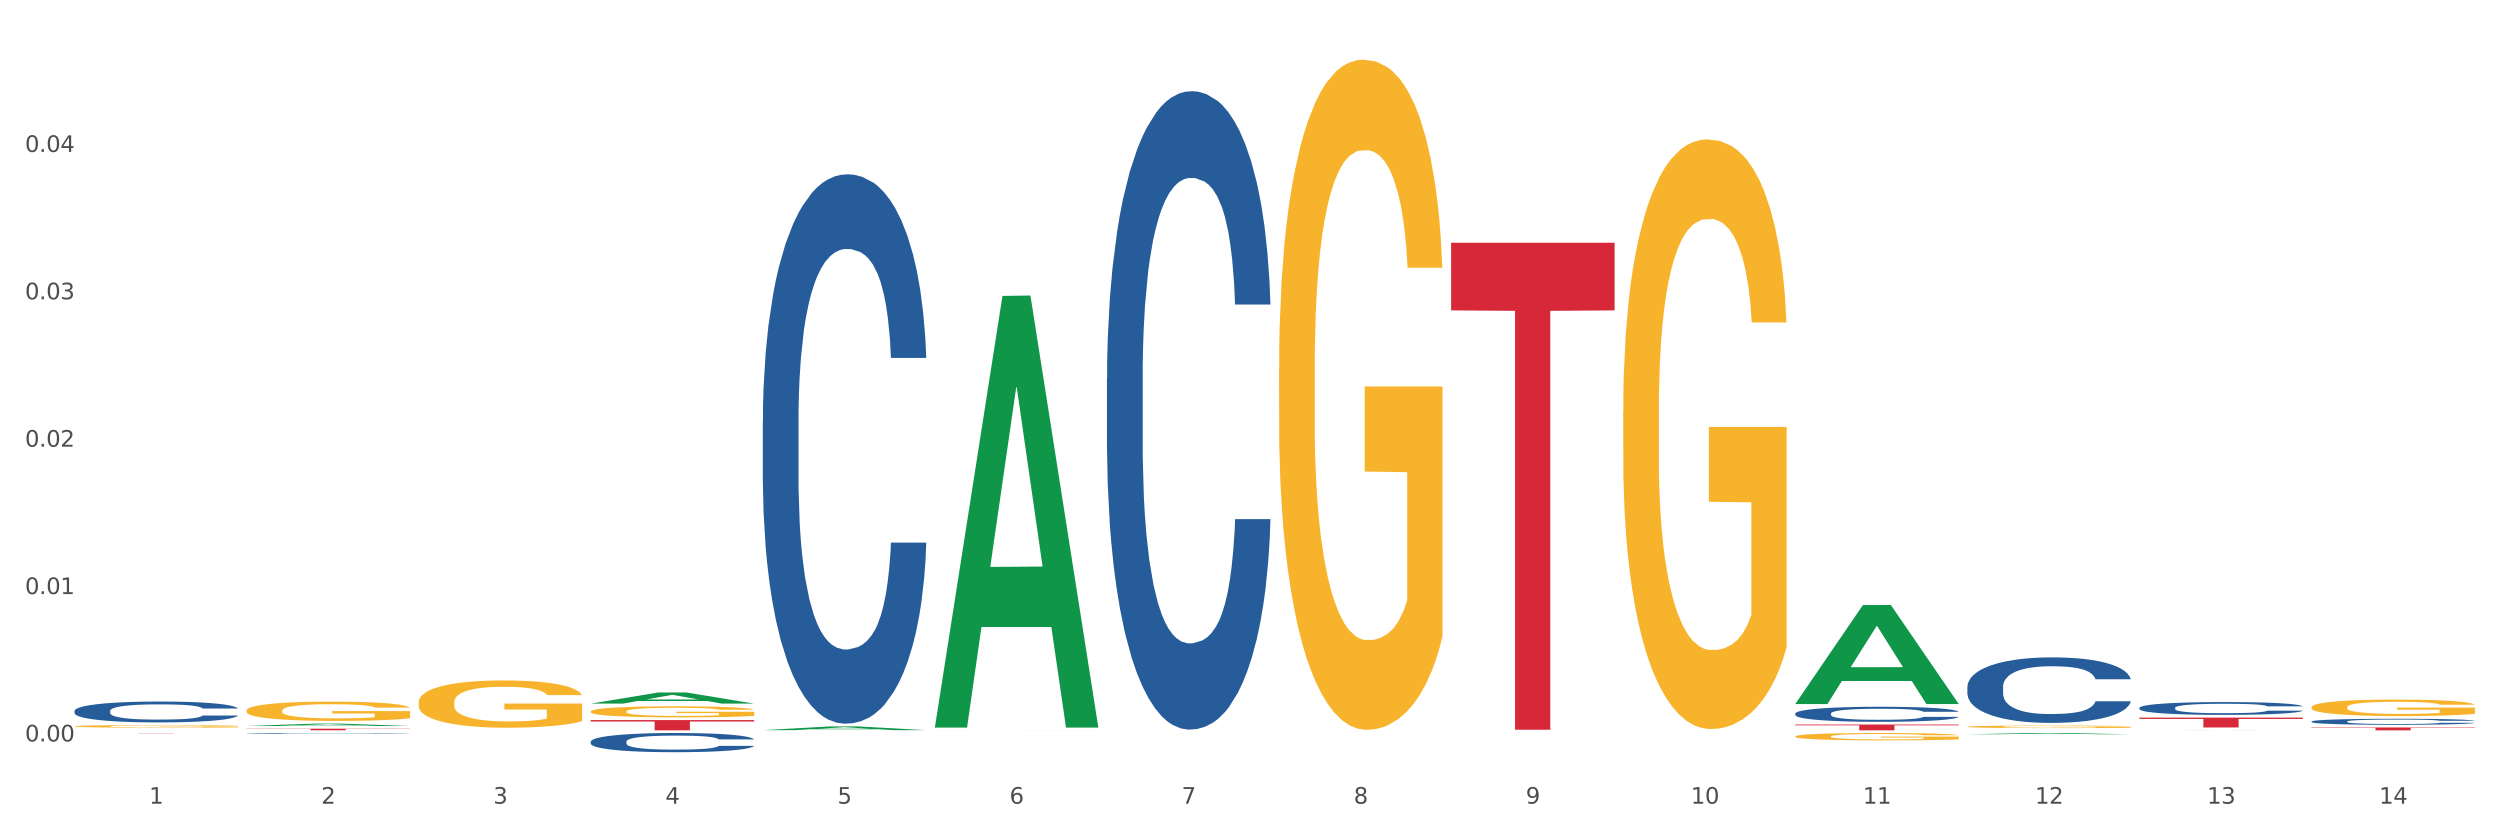 <?xml version="1.0" encoding="utf-8" standalone="no"?>
<!DOCTYPE svg PUBLIC "-//W3C//DTD SVG 1.1//EN"
  "http://www.w3.org/Graphics/SVG/1.1/DTD/svg11.dtd">
<svg xmlns:xlink="http://www.w3.org/1999/xlink" width="1080pt" height="360pt" viewBox="0 0 1080 360" xmlns="http://www.w3.org/2000/svg" version="1.1">
 <rect x="0" y="0" width="1080" height="360" fill="#333333" stroke="none"/>
 <defs>
  <style type="text/css">*{stroke-linejoin: round; stroke-linecap: butt}</style>
 </defs>
 <g id="figure_1">
  <g id="patch_1">
   <path d="M 0 360 
L 1080 360 
L 1080 0 
L 0 0 
z
" style="fill: #ffffff; stroke: #ffffff; stroke-linejoin: miter"/>
  </g>
  <g id="axes_1">
   <g id="matplotlib.axis_1">
    <g id="xtick_1">
     <g id="text_1">
      <!-- 1 -->
      <g style="fill: #4d4d4d" transform="translate(64.432 347.204) scale(0.096 -0.096)">
       <defs>
        <path id="DejaVuSans-31" d="M 794 531 
L 1825 531 
L 1825 4091 
L 703 3866 
L 703 4441 
L 1819 4666 
L 2450 4666 
L 2450 531 
L 3481 531 
L 3481 0 
L 794 0 
L 794 531 
z
" transform="scale(0.016)"/>
       </defs>
       <use xlink:href="#DejaVuSans-31"/>
      </g>
     </g>
    </g>
    <g id="xtick_2">
     <g id="text_2">
      <!-- 2 -->
      <g style="fill: #4d4d4d" transform="translate(138.771 347.204) scale(0.096 -0.096)">
       <defs>
        <path id="DejaVuSans-32" d="M 1228 531 
L 3431 531 
L 3431 0 
L 469 0 
L 469 531 
Q 828 903 1448 1529 
Q 2069 2156 2228 2338 
Q 2531 2678 2651 2914 
Q 2772 3150 2772 3378 
Q 2772 3750 2511 3984 
Q 2250 4219 1831 4219 
Q 1534 4219 1204 4116 
Q 875 4013 500 3803 
L 500 4441 
Q 881 4594 1212 4672 
Q 1544 4750 1819 4750 
Q 2544 4750 2975 4387 
Q 3406 4025 3406 3419 
Q 3406 3131 3298 2873 
Q 3191 2616 2906 2266 
Q 2828 2175 2409 1742 
Q 1991 1309 1228 531 
z
" transform="scale(0.016)"/>
       </defs>
       <use xlink:href="#DejaVuSans-32"/>
      </g>
     </g>
    </g>
    <g id="xtick_3">
     <g id="text_3">
      <!-- 3 -->
      <g style="fill: #4d4d4d" transform="translate(213.109 347.204) scale(0.096 -0.096)">
       <defs>
        <path id="DejaVuSans-33" d="M 2597 2516 
Q 3050 2419 3304 2112 
Q 3559 1806 3559 1356 
Q 3559 666 3084 287 
Q 2609 -91 1734 -91 
Q 1441 -91 1130 -33 
Q 819 25 488 141 
L 488 750 
Q 750 597 1062 519 
Q 1375 441 1716 441 
Q 2309 441 2620 675 
Q 2931 909 2931 1356 
Q 2931 1769 2642 2001 
Q 2353 2234 1838 2234 
L 1294 2234 
L 1294 2753 
L 1863 2753 
Q 2328 2753 2575 2939 
Q 2822 3125 2822 3475 
Q 2822 3834 2567 4026 
Q 2313 4219 1838 4219 
Q 1578 4219 1281 4162 
Q 984 4106 628 3988 
L 628 4550 
Q 988 4650 1302 4700 
Q 1616 4750 1894 4750 
Q 2613 4750 3031 4423 
Q 3450 4097 3450 3541 
Q 3450 3153 3228 2886 
Q 3006 2619 2597 2516 
z
" transform="scale(0.016)"/>
       </defs>
       <use xlink:href="#DejaVuSans-33"/>
      </g>
     </g>
    </g>
    <g id="xtick_4">
     <g id="text_4">
      <!-- 4 -->
      <g style="fill: #4d4d4d" transform="translate(287.448 347.204) scale(0.096 -0.096)">
       <defs>
        <path id="DejaVuSans-34" d="M 2419 4116 
L 825 1625 
L 2419 1625 
L 2419 4116 
z
M 2253 4666 
L 3047 4666 
L 3047 1625 
L 3713 1625 
L 3713 1100 
L 3047 1100 
L 3047 0 
L 2419 0 
L 2419 1100 
L 313 1100 
L 313 1709 
L 2253 4666 
z
" transform="scale(0.016)"/>
       </defs>
       <use xlink:href="#DejaVuSans-34"/>
      </g>
     </g>
    </g>
    <g id="xtick_5">
     <g id="text_5">
      <!-- 5 -->
      <g style="fill: #4d4d4d" transform="translate(361.787 347.204) scale(0.096 -0.096)">
       <defs>
        <path id="DejaVuSans-35" d="M 691 4666 
L 3169 4666 
L 3169 4134 
L 1269 4134 
L 1269 2991 
Q 1406 3038 1543 3061 
Q 1681 3084 1819 3084 
Q 2600 3084 3056 2656 
Q 3513 2228 3513 1497 
Q 3513 744 3044 326 
Q 2575 -91 1722 -91 
Q 1428 -91 1123 -41 
Q 819 9 494 109 
L 494 744 
Q 775 591 1075 516 
Q 1375 441 1709 441 
Q 2250 441 2565 725 
Q 2881 1009 2881 1497 
Q 2881 1984 2565 2268 
Q 2250 2553 1709 2553 
Q 1456 2553 1204 2497 
Q 953 2441 691 2322 
L 691 4666 
z
" transform="scale(0.016)"/>
       </defs>
       <use xlink:href="#DejaVuSans-35"/>
      </g>
     </g>
    </g>
    <g id="xtick_6">
     <g id="text_6">
      <!-- 6 -->
      <g style="fill: #4d4d4d" transform="translate(436.125 347.204) scale(0.096 -0.096)">
       <defs>
        <path id="DejaVuSans-36" d="M 2113 2584 
Q 1688 2584 1439 2293 
Q 1191 2003 1191 1497 
Q 1191 994 1439 701 
Q 1688 409 2113 409 
Q 2538 409 2786 701 
Q 3034 994 3034 1497 
Q 3034 2003 2786 2293 
Q 2538 2584 2113 2584 
z
M 3366 4563 
L 3366 3988 
Q 3128 4100 2886 4159 
Q 2644 4219 2406 4219 
Q 1781 4219 1451 3797 
Q 1122 3375 1075 2522 
Q 1259 2794 1537 2939 
Q 1816 3084 2150 3084 
Q 2853 3084 3261 2657 
Q 3669 2231 3669 1497 
Q 3669 778 3244 343 
Q 2819 -91 2113 -91 
Q 1303 -91 875 529 
Q 447 1150 447 2328 
Q 447 3434 972 4092 
Q 1497 4750 2381 4750 
Q 2619 4750 2861 4703 
Q 3103 4656 3366 4563 
z
" transform="scale(0.016)"/>
       </defs>
       <use xlink:href="#DejaVuSans-36"/>
      </g>
     </g>
    </g>
    <g id="xtick_7">
     <g id="text_7">
      <!-- 7 -->
      <g style="fill: #4d4d4d" transform="translate(510.464 347.204) scale(0.096 -0.096)">
       <defs>
        <path id="DejaVuSans-37" d="M 525 4666 
L 3525 4666 
L 3525 4397 
L 1831 0 
L 1172 0 
L 2766 4134 
L 525 4134 
L 525 4666 
z
" transform="scale(0.016)"/>
       </defs>
       <use xlink:href="#DejaVuSans-37"/>
      </g>
     </g>
    </g>
    <g id="xtick_8">
     <g id="text_8">
      <!-- 8 -->
      <g style="fill: #4d4d4d" transform="translate(584.803 347.204) scale(0.096 -0.096)">
       <defs>
        <path id="DejaVuSans-38" d="M 2034 2216 
Q 1584 2216 1326 1975 
Q 1069 1734 1069 1313 
Q 1069 891 1326 650 
Q 1584 409 2034 409 
Q 2484 409 2743 651 
Q 3003 894 3003 1313 
Q 3003 1734 2745 1975 
Q 2488 2216 2034 2216 
z
M 1403 2484 
Q 997 2584 770 2862 
Q 544 3141 544 3541 
Q 544 4100 942 4425 
Q 1341 4750 2034 4750 
Q 2731 4750 3128 4425 
Q 3525 4100 3525 3541 
Q 3525 3141 3298 2862 
Q 3072 2584 2669 2484 
Q 3125 2378 3379 2068 
Q 3634 1759 3634 1313 
Q 3634 634 3220 271 
Q 2806 -91 2034 -91 
Q 1263 -91 848 271 
Q 434 634 434 1313 
Q 434 1759 690 2068 
Q 947 2378 1403 2484 
z
M 1172 3481 
Q 1172 3119 1398 2916 
Q 1625 2713 2034 2713 
Q 2441 2713 2670 2916 
Q 2900 3119 2900 3481 
Q 2900 3844 2670 4047 
Q 2441 4250 2034 4250 
Q 1625 4250 1398 4047 
Q 1172 3844 1172 3481 
z
" transform="scale(0.016)"/>
       </defs>
       <use xlink:href="#DejaVuSans-38"/>
      </g>
     </g>
    </g>
    <g id="xtick_9">
     <g id="text_9">
      <!-- 9 -->
      <g style="fill: #4d4d4d" transform="translate(659.142 347.204) scale(0.096 -0.096)">
       <defs>
        <path id="DejaVuSans-39" d="M 703 97 
L 703 672 
Q 941 559 1184 500 
Q 1428 441 1663 441 
Q 2288 441 2617 861 
Q 2947 1281 2994 2138 
Q 2813 1869 2534 1725 
Q 2256 1581 1919 1581 
Q 1219 1581 811 2004 
Q 403 2428 403 3163 
Q 403 3881 828 4315 
Q 1253 4750 1959 4750 
Q 2769 4750 3195 4129 
Q 3622 3509 3622 2328 
Q 3622 1225 3098 567 
Q 2575 -91 1691 -91 
Q 1453 -91 1209 -44 
Q 966 3 703 97 
z
M 1959 2075 
Q 2384 2075 2632 2365 
Q 2881 2656 2881 3163 
Q 2881 3666 2632 3958 
Q 2384 4250 1959 4250 
Q 1534 4250 1286 3958 
Q 1038 3666 1038 3163 
Q 1038 2656 1286 2365 
Q 1534 2075 1959 2075 
z
" transform="scale(0.016)"/>
       </defs>
       <use xlink:href="#DejaVuSans-39"/>
      </g>
     </g>
    </g>
    <g id="xtick_10">
     <g id="text_10">
      <!-- 10 -->
      <g style="fill: #4d4d4d" transform="translate(730.426 347.204) scale(0.096 -0.096)">
       <defs>
        <path id="DejaVuSans-30" d="M 2034 4250 
Q 1547 4250 1301 3770 
Q 1056 3291 1056 2328 
Q 1056 1369 1301 889 
Q 1547 409 2034 409 
Q 2525 409 2770 889 
Q 3016 1369 3016 2328 
Q 3016 3291 2770 3770 
Q 2525 4250 2034 4250 
z
M 2034 4750 
Q 2819 4750 3233 4129 
Q 3647 3509 3647 2328 
Q 3647 1150 3233 529 
Q 2819 -91 2034 -91 
Q 1250 -91 836 529 
Q 422 1150 422 2328 
Q 422 3509 836 4129 
Q 1250 4750 2034 4750 
z
" transform="scale(0.016)"/>
       </defs>
       <use xlink:href="#DejaVuSans-31"/>
       <use xlink:href="#DejaVuSans-30" transform="translate(63.623 0)"/>
      </g>
     </g>
    </g>
    <g id="xtick_11">
     <g id="text_11">
      <!-- 11 -->
      <g style="fill: #4d4d4d" transform="translate(804.765 347.204) scale(0.096 -0.096)">
       <use xlink:href="#DejaVuSans-31"/>
       <use xlink:href="#DejaVuSans-31" transform="translate(63.623 0)"/>
      </g>
     </g>
    </g>
    <g id="xtick_12">
     <g id="text_12">
      <!-- 12 -->
      <g style="fill: #4d4d4d" transform="translate(879.104 347.204) scale(0.096 -0.096)">
       <use xlink:href="#DejaVuSans-31"/>
       <use xlink:href="#DejaVuSans-32" transform="translate(63.623 0)"/>
      </g>
     </g>
    </g>
    <g id="xtick_13">
     <g id="text_13">
      <!-- 13 -->
      <g style="fill: #4d4d4d" transform="translate(953.442 347.204) scale(0.096 -0.096)">
       <use xlink:href="#DejaVuSans-31"/>
       <use xlink:href="#DejaVuSans-33" transform="translate(63.623 0)"/>
      </g>
     </g>
    </g>
    <g id="xtick_14">
     <g id="text_14">
      <!-- 14 -->
      <g style="fill: #4d4d4d" transform="translate(1027.781 347.204) scale(0.096 -0.096)">
       <use xlink:href="#DejaVuSans-31"/>
       <use xlink:href="#DejaVuSans-34" transform="translate(63.623 0)"/>
      </g>
     </g>
    </g>
    <g id="xtick_15"/>
    <g id="xtick_16"/>
    <g id="xtick_17"/>
    <g id="xtick_18"/>
    <g id="xtick_19"/>
    <g id="xtick_20"/>
    <g id="xtick_21"/>
    <g id="xtick_22"/>
    <g id="xtick_23"/>
    <g id="xtick_24"/>
    <g id="xtick_25"/>
    <g id="xtick_26"/>
    <g id="xtick_27"/>
   </g>
   <g id="matplotlib.axis_2">
    <g id="ytick_1">
     <g id="text_15">
      <!-- 0.00 -->
      <g style="fill: #4d4d4d" transform="translate(10.8 320.305) scale(0.096 -0.096)">
       <defs>
        <path id="DejaVuSans-2e" d="M 684 794 
L 1344 794 
L 1344 0 
L 684 0 
L 684 794 
z
" transform="scale(0.016)"/>
       </defs>
       <use xlink:href="#DejaVuSans-30"/>
       <use xlink:href="#DejaVuSans-2e" transform="translate(63.623 0)"/>
       <use xlink:href="#DejaVuSans-30" transform="translate(95.41 0)"/>
       <use xlink:href="#DejaVuSans-30" transform="translate(159.033 0)"/>
      </g>
     </g>
    </g>
    <g id="ytick_2">
     <g id="text_16">
      <!-- 0.01 -->
      <g style="fill: #4d4d4d" transform="translate(10.8 256.638) scale(0.096 -0.096)">
       <use xlink:href="#DejaVuSans-30"/>
       <use xlink:href="#DejaVuSans-2e" transform="translate(63.623 0)"/>
       <use xlink:href="#DejaVuSans-30" transform="translate(95.41 0)"/>
       <use xlink:href="#DejaVuSans-31" transform="translate(159.033 0)"/>
      </g>
     </g>
    </g>
    <g id="ytick_3">
     <g id="text_17">
      <!-- 0.02 -->
      <g style="fill: #4d4d4d" transform="translate(10.8 192.97) scale(0.096 -0.096)">
       <use xlink:href="#DejaVuSans-30"/>
       <use xlink:href="#DejaVuSans-2e" transform="translate(63.623 0)"/>
       <use xlink:href="#DejaVuSans-30" transform="translate(95.41 0)"/>
       <use xlink:href="#DejaVuSans-32" transform="translate(159.033 0)"/>
      </g>
     </g>
    </g>
    <g id="ytick_4">
     <g id="text_18">
      <!-- 0.03 -->
      <g style="fill: #4d4d4d" transform="translate(10.8 129.303) scale(0.096 -0.096)">
       <use xlink:href="#DejaVuSans-30"/>
       <use xlink:href="#DejaVuSans-2e" transform="translate(63.623 0)"/>
       <use xlink:href="#DejaVuSans-30" transform="translate(95.41 0)"/>
       <use xlink:href="#DejaVuSans-33" transform="translate(159.033 0)"/>
      </g>
     </g>
    </g>
    <g id="ytick_5">
     <g id="text_19">
      <!-- 0.04 -->
      <g style="fill: #4d4d4d" transform="translate(10.8 65.636) scale(0.096 -0.096)">
       <use xlink:href="#DejaVuSans-30"/>
       <use xlink:href="#DejaVuSans-2e" transform="translate(63.623 0)"/>
       <use xlink:href="#DejaVuSans-30" transform="translate(95.41 0)"/>
       <use xlink:href="#DejaVuSans-34" transform="translate(159.033 0)"/>
      </g>
     </g>
    </g>
    <g id="ytick_6"/>
    <g id="ytick_7"/>
    <g id="ytick_8"/>
    <g id="ytick_9"/>
    <g id="ytick_10"/>
   </g>
   <g id="PolyCollection_1">
    <path d="M 106.514 313.635 
L 106.587 313.634 
L 135.709 312.609 
L 147.795 312.609 
L 177.135 313.637 
L 163.157 313.637 
L 156.823 313.397 
L 126.754 313.397 
L 126.535 313.401 
L 120.42 313.637 
L 106.514 313.637 
L 106.514 313.635 
L 130.54 313.254 
L 153.037 313.253 
L 141.897 312.828 
L 141.752 312.826 
L 141.606 312.829 
L 130.467 313.253 
L 130.54 313.254 
L 106.514 313.635 
z
" clip-path="url(#p62a3959e59)" style="fill: #109648"/>
    <path d="M 106.514 306.96 
L 106.597 306.953 
L 106.597 306.679 
L 106.764 306.443 
L 107.598 305.871 
L 108.848 305.399 
L 109.765 305.148 
L 110.683 304.943 
L 111.767 304.737 
L 113.101 304.524 
L 115.519 304.212 
L 117.019 304.052 
L 118.854 303.884 
L 122.189 303.641 
L 124.607 303.504 
L 127.108 303.389 
L 131.194 303.252 
L 133.862 303.191 
L 136.697 303.146 
L 140.115 303.115 
L 142.7 303.108 
L 148.37 303.13 
L 153.206 303.199 
L 155.54 303.252 
L 158.542 303.344 
L 160.126 303.405 
L 162.711 303.526 
L 165.379 303.686 
L 167.213 303.823 
L 169.965 304.082 
L 172.049 304.341 
L 173.967 304.661 
L 174.968 304.882 
L 175.718 305.087 
L 176.385 305.323 
L 177.052 305.696 
L 162.044 305.696 
L 161.46 305.43 
L 160.543 305.179 
L 159.209 304.935 
L 158.042 304.783 
L 156.041 304.592 
L 154.206 304.471 
L 152.289 304.379 
L 149.954 304.303 
L 148.12 304.265 
L 145.535 304.234 
L 140.449 304.242 
L 137.03 304.303 
L 134.696 304.379 
L 133.195 304.448 
L 131.861 304.524 
L 130.36 304.63 
L 128.609 304.79 
L 127.358 304.935 
L 126.108 305.118 
L 125.107 305.3 
L 124.19 305.514 
L 123.44 305.742 
L 122.856 305.978 
L 122.356 306.267 
L 121.939 306.747 
L 121.939 307.79 
L 122.106 308.026 
L 122.522 308.338 
L 123.023 308.574 
L 123.856 308.856 
L 124.607 309.047 
L 126.024 309.321 
L 127.609 309.549 
L 128.859 309.694 
L 130.11 309.816 
L 132.278 309.983 
L 134.696 310.12 
L 136.78 310.204 
L 139.615 310.28 
L 141.533 310.31 
L 143.2 310.326 
L 147.286 310.326 
L 150.204 310.303 
L 153.456 310.25 
L 155.957 310.181 
L 158.042 310.097 
L 160.376 309.96 
L 161.877 309.831 
L 161.877 308.239 
L 143.534 308.232 
L 143.534 307.173 
L 177.135 307.173 
L 177.135 310.28 
L 175.718 310.44 
L 174.134 310.585 
L 172.466 310.714 
L 169.965 310.874 
L 166.963 311.026 
L 164.295 311.133 
L 161.46 311.224 
L 158.125 311.308 
L 153.789 311.384 
L 151.121 311.414 
L 147.786 311.437 
L 143.867 311.445 
L 140.449 311.43 
L 137.114 311.392 
L 133.612 311.323 
L 130.193 311.224 
L 127.609 311.125 
L 125.024 311.003 
L 122.272 310.843 
L 120.104 310.691 
L 118.437 310.554 
L 116.603 310.379 
L 114.601 310.151 
L 113.101 309.945 
L 111.767 309.732 
L 110.349 309.458 
L 109.349 309.222 
L 108.348 308.925 
L 107.764 308.704 
L 107.097 308.361 
L 106.597 307.882 
L 106.514 306.96 
z
" clip-path="url(#p62a3959e59)" style="fill: #f7b32b"/>
    <path d="M 32.175 313.765 
L 32.258 313.764 
L 32.258 313.726 
L 32.425 313.694 
L 33.259 313.617 
L 34.51 313.553 
L 35.427 313.518 
L 36.344 313.491 
L 37.428 313.463 
L 38.762 313.434 
L 41.18 313.391 
L 42.681 313.37 
L 44.515 313.347 
L 47.85 313.314 
L 50.268 313.295 
L 52.77 313.28 
L 56.855 313.261 
L 59.523 313.253 
L 62.358 313.247 
L 65.777 313.242 
L 68.361 313.241 
L 74.031 313.245 
L 78.867 313.254 
L 81.202 313.261 
L 84.203 313.273 
L 85.788 313.282 
L 88.372 313.298 
L 91.04 313.32 
L 92.875 313.339 
L 95.626 313.374 
L 97.711 313.409 
L 99.628 313.452 
L 100.629 313.482 
L 101.379 313.51 
L 102.046 313.542 
L 102.713 313.593 
L 87.705 313.593 
L 87.122 313.557 
L 86.204 313.523 
L 84.87 313.49 
L 83.703 313.469 
L 81.702 313.443 
L 79.868 313.426 
L 77.95 313.414 
L 75.615 313.404 
L 73.781 313.399 
L 71.196 313.394 
L 66.11 313.395 
L 62.692 313.404 
L 60.357 313.414 
L 58.856 313.423 
L 57.522 313.434 
L 56.021 313.448 
L 54.27 313.47 
L 53.02 313.49 
L 51.769 313.514 
L 50.768 313.539 
L 49.851 313.568 
L 49.101 313.599 
L 48.517 313.631 
L 48.017 313.67 
L 47.6 313.736 
L 47.6 313.877 
L 47.767 313.909 
L 48.184 313.952 
L 48.684 313.984 
L 49.518 314.022 
L 50.268 314.048 
L 51.686 314.085 
L 53.27 314.116 
L 54.52 314.136 
L 55.771 314.152 
L 57.939 314.175 
L 60.357 314.194 
L 62.441 314.205 
L 65.276 314.215 
L 67.194 314.219 
L 68.862 314.222 
L 72.947 314.222 
L 75.865 314.218 
L 79.117 314.211 
L 81.619 314.202 
L 83.703 314.191 
L 86.038 314.172 
L 87.538 314.154 
L 87.538 313.938 
L 69.195 313.937 
L 69.195 313.794 
L 102.797 313.794 
L 102.797 314.215 
L 101.379 314.237 
L 99.795 314.257 
L 98.128 314.274 
L 95.626 314.296 
L 92.625 314.317 
L 89.956 314.331 
L 87.122 314.344 
L 83.786 314.355 
L 79.451 314.365 
L 76.783 314.369 
L 73.447 314.372 
L 69.529 314.374 
L 66.11 314.371 
L 62.775 314.366 
L 59.273 314.357 
L 55.855 314.344 
L 53.27 314.33 
L 50.685 314.314 
L 47.934 314.292 
L 45.766 314.271 
L 44.098 314.253 
L 42.264 314.229 
L 40.263 314.198 
L 38.762 314.17 
L 37.428 314.141 
L 36.01 314.104 
L 35.01 314.072 
L 34.009 314.031 
L 33.426 314.001 
L 32.759 313.955 
L 32.258 313.89 
L 32.175 313.765 
z
" clip-path="url(#p62a3959e59)" style="fill: #f7b32b"/>
    <path d="M 626.885 104.85 
L 697.506 104.85 
L 697.506 134.089 
L 669.726 134.286 
L 669.726 315.249 
L 654.497 315.249 
L 654.497 134.286 
L 626.885 134.089 
L 626.885 105.048 
L 626.885 104.85 
z
" clip-path="url(#p62a3959e59)" style="fill: #d62839"/>
    <path d="M 998.578 314.277 
L 1069.2 314.277 
L 1069.2 314.446 
L 1041.42 314.447 
L 1041.42 315.494 
L 1026.191 315.494 
L 1026.191 314.447 
L 998.578 314.446 
L 998.578 314.278 
L 998.578 314.277 
z
" clip-path="url(#p62a3959e59)" style="fill: #d62839"/>
    <path d="M 924.24 309.993 
L 994.861 309.993 
L 994.861 310.585 
L 967.081 310.589 
L 967.081 314.257 
L 951.852 314.257 
L 951.852 310.589 
L 924.24 310.585 
L 924.24 309.997 
L 924.24 309.993 
z
" clip-path="url(#p62a3959e59)" style="fill: #d62839"/>
    <path d="M 775.562 312.986 
L 846.184 312.986 
L 846.184 313.334 
L 818.404 313.337 
L 818.404 315.494 
L 803.175 315.494 
L 803.175 313.337 
L 775.562 313.334 
L 775.562 312.988 
L 775.562 312.986 
z
" clip-path="url(#p62a3959e59)" style="fill: #d62839"/>
    <path d="M 255.191 303.961 
L 255.264 303.956 
L 284.386 299.148 
L 296.472 299.143 
L 325.813 303.97 
L 311.834 303.97 
L 305.5 302.846 
L 275.431 302.846 
L 275.213 302.864 
L 269.097 303.97 
L 255.191 303.97 
L 255.191 303.961 
L 279.217 302.175 
L 301.714 302.171 
L 290.575 300.172 
L 290.429 300.163 
L 290.284 300.177 
L 279.144 302.171 
L 279.217 302.175 
L 255.191 303.961 
z
" clip-path="url(#p62a3959e59)" style="fill: #109648"/>
    <path d="M 255.191 311.074 
L 325.813 311.074 
L 325.813 311.688 
L 298.033 311.692 
L 298.033 315.494 
L 282.804 315.494 
L 282.804 311.692 
L 255.191 311.688 
L 255.191 311.078 
L 255.191 311.074 
z
" clip-path="url(#p62a3959e59)" style="fill: #d62839"/>
    <path d="M 32.175 307.115 
L 32.258 307.107 
L 32.258 306.876 
L 32.509 306.564 
L 33.427 305.988 
L 34.596 305.551 
L 36.599 305.041 
L 37.684 304.827 
L 39.104 304.588 
L 42.025 304.202 
L 45.364 303.872 
L 47.702 303.691 
L 49.455 303.576 
L 53.378 303.37 
L 55.632 303.28 
L 57.969 303.206 
L 59.973 303.156 
L 63.312 303.099 
L 65.983 303.074 
L 69.072 303.066 
L 71.66 303.074 
L 75.082 303.107 
L 80.091 303.206 
L 82.011 303.263 
L 84.599 303.362 
L 87.27 303.494 
L 89.44 303.626 
L 91.945 303.815 
L 94.533 304.062 
L 97.037 304.375 
L 98.79 304.663 
L 100.209 304.967 
L 101.461 305.337 
L 102.379 305.741 
L 102.797 306.078 
L 87.52 306.078 
L 87.103 305.774 
L 86.268 305.444 
L 85.434 305.222 
L 84.515 305.041 
L 83.096 304.835 
L 81.844 304.704 
L 79.757 304.547 
L 77.837 304.449 
L 76.251 304.391 
L 74.331 304.342 
L 70.241 304.292 
L 67.319 304.292 
L 65.482 304.309 
L 63.229 304.35 
L 61.309 304.407 
L 59.055 304.506 
L 57.302 304.613 
L 55.549 304.753 
L 54.547 304.852 
L 53.044 305.033 
L 52.043 305.181 
L 50.707 305.436 
L 49.956 305.617 
L 48.62 306.086 
L 48.036 306.432 
L 47.785 306.671 
L 47.618 306.934 
L 47.618 308.218 
L 48.119 308.794 
L 48.537 309.041 
L 49.204 309.321 
L 50.457 309.683 
L 52.293 310.037 
L 54.213 310.292 
L 55.799 310.448 
L 57.302 310.563 
L 58.804 310.654 
L 60.641 310.736 
L 62.143 310.786 
L 64.397 310.835 
L 67.069 310.86 
L 69.155 310.86 
L 73.413 310.819 
L 75.333 310.777 
L 77.169 310.72 
L 79.173 310.629 
L 80.759 310.531 
L 81.677 310.457 
L 83.18 310.3 
L 84.348 310.136 
L 85.35 309.946 
L 86.018 309.782 
L 86.769 309.535 
L 87.353 309.255 
L 87.52 309.107 
L 102.797 309.107 
L 102.463 309.403 
L 101.879 309.691 
L 100.71 310.078 
L 99.792 310.3 
L 98.372 310.572 
L 96.87 310.802 
L 94.783 311.057 
L 92.863 311.247 
L 90.86 311.411 
L 88.689 311.559 
L 84.766 311.765 
L 83.347 311.823 
L 80.341 311.921 
L 78.004 311.979 
L 74.581 312.037 
L 71.075 312.07 
L 67.402 312.078 
L 64.147 312.061 
L 60.557 312.012 
L 58.303 311.963 
L 55.799 311.889 
L 52.877 311.773 
L 50.123 311.633 
L 47.535 311.469 
L 45.114 311.28 
L 42.86 311.066 
L 39.938 310.712 
L 37.768 310.366 
L 36.182 310.045 
L 35.097 309.773 
L 34.011 309.428 
L 33.427 309.189 
L 32.509 308.613 
L 32.175 308.078 
L 32.175 307.115 
z
" clip-path="url(#p62a3959e59)" style="fill: #255c99"/>
    <path d="M 106.514 314.8 
L 177.135 314.8 
L 177.135 314.897 
L 149.355 314.897 
L 149.355 315.494 
L 134.126 315.494 
L 134.126 314.897 
L 106.514 314.897 
L 106.514 314.801 
L 106.514 314.8 
z
" clip-path="url(#p62a3959e59)" style="fill: #d62839"/>
    <path d="M 255.191 320.383 
L 255.275 320.376 
L 255.275 320.164 
L 255.525 319.876 
L 256.443 319.346 
L 257.612 318.944 
L 259.615 318.475 
L 260.701 318.278 
L 262.12 318.058 
L 265.041 317.702 
L 268.381 317.399 
L 270.718 317.233 
L 272.471 317.127 
L 276.394 316.938 
L 278.648 316.854 
L 280.986 316.786 
L 282.989 316.741 
L 286.328 316.688 
L 288.999 316.665 
L 292.088 316.657 
L 294.676 316.665 
L 298.098 316.695 
L 303.107 316.786 
L 305.027 316.839 
L 307.615 316.93 
L 310.286 317.051 
L 312.457 317.172 
L 314.961 317.346 
L 317.549 317.574 
L 320.053 317.861 
L 321.806 318.126 
L 323.225 318.407 
L 324.477 318.747 
L 325.396 319.118 
L 325.813 319.429 
L 310.537 319.429 
L 310.119 319.149 
L 309.284 318.846 
L 308.45 318.641 
L 307.531 318.475 
L 306.112 318.285 
L 304.86 318.164 
L 302.773 318.02 
L 300.853 317.93 
L 299.267 317.877 
L 297.347 317.831 
L 293.257 317.786 
L 290.335 317.786 
L 288.499 317.801 
L 286.245 317.839 
L 284.325 317.892 
L 282.071 317.983 
L 280.318 318.081 
L 278.565 318.21 
L 277.563 318.301 
L 276.06 318.467 
L 275.059 318.604 
L 273.723 318.838 
L 272.972 319.005 
L 271.636 319.437 
L 271.052 319.755 
L 270.801 319.974 
L 270.634 320.217 
L 270.634 321.398 
L 271.135 321.928 
L 271.553 322.155 
L 272.22 322.413 
L 273.473 322.746 
L 275.309 323.071 
L 277.229 323.306 
L 278.815 323.45 
L 280.318 323.556 
L 281.82 323.639 
L 283.657 323.715 
L 285.159 323.761 
L 287.413 323.806 
L 290.085 323.829 
L 292.172 323.829 
L 296.429 323.791 
L 298.349 323.753 
L 300.185 323.7 
L 302.189 323.617 
L 303.775 323.526 
L 304.693 323.458 
L 306.196 323.314 
L 307.364 323.162 
L 308.366 322.988 
L 309.034 322.837 
L 309.785 322.61 
L 310.37 322.352 
L 310.537 322.216 
L 325.813 322.216 
L 325.479 322.488 
L 324.895 322.753 
L 323.726 323.109 
L 322.808 323.314 
L 321.389 323.564 
L 319.886 323.776 
L 317.799 324.01 
L 315.879 324.185 
L 313.876 324.336 
L 311.705 324.472 
L 307.782 324.662 
L 306.363 324.715 
L 303.358 324.806 
L 301.02 324.859 
L 297.598 324.912 
L 294.092 324.942 
L 290.419 324.95 
L 287.163 324.934 
L 283.573 324.889 
L 281.32 324.843 
L 278.815 324.775 
L 275.893 324.669 
L 273.139 324.541 
L 270.551 324.389 
L 268.13 324.215 
L 265.876 324.018 
L 262.955 323.692 
L 260.784 323.374 
L 259.198 323.079 
L 258.113 322.829 
L 257.028 322.511 
L 256.443 322.291 
L 255.525 321.761 
L 255.191 321.269 
L 255.191 320.383 
z
" clip-path="url(#p62a3959e59)" style="fill: #255c99"/>
    <path d="M 329.53 181.938 
L 329.613 181.722 
L 329.613 175.653 
L 329.864 167.416 
L 330.782 152.243 
L 331.951 140.756 
L 333.954 127.317 
L 335.039 121.681 
L 336.458 115.396 
L 339.38 105.208 
L 342.719 96.538 
L 345.057 91.77 
L 346.81 88.735 
L 350.733 83.316 
L 352.987 80.932 
L 355.324 78.981 
L 357.328 77.681 
L 360.667 76.163 
L 363.338 75.513 
L 366.427 75.296 
L 369.015 75.513 
L 372.437 76.38 
L 377.446 78.981 
L 379.366 80.498 
L 381.954 83.099 
L 384.625 86.567 
L 386.795 90.036 
L 389.3 95.021 
L 391.887 101.523 
L 394.392 109.76 
L 396.145 117.346 
L 397.564 125.366 
L 398.816 135.12 
L 399.734 145.741 
L 400.152 154.628 
L 384.875 154.628 
L 384.458 146.608 
L 383.623 137.938 
L 382.788 132.085 
L 381.87 127.317 
L 380.451 121.898 
L 379.199 118.43 
L 377.112 114.312 
L 375.192 111.711 
L 373.606 110.193 
L 371.686 108.893 
L 367.595 107.592 
L 364.674 107.592 
L 362.837 108.026 
L 360.583 109.11 
L 358.663 110.627 
L 356.41 113.228 
L 354.656 116.046 
L 352.903 119.731 
L 351.902 122.332 
L 350.399 127.1 
L 349.397 131.002 
L 348.062 137.721 
L 347.31 142.49 
L 345.975 154.844 
L 345.391 163.948 
L 345.14 170.234 
L 344.973 177.17 
L 344.973 210.983 
L 345.474 226.156 
L 345.891 232.659 
L 346.559 240.028 
L 347.811 249.565 
L 349.648 258.886 
L 351.568 265.605 
L 353.154 269.723 
L 354.656 272.758 
L 356.159 275.142 
L 357.996 277.309 
L 359.498 278.61 
L 361.752 279.911 
L 364.423 280.561 
L 366.51 280.561 
L 370.768 279.477 
L 372.688 278.393 
L 374.524 276.876 
L 376.528 274.492 
L 378.114 271.891 
L 379.032 269.94 
L 380.534 265.822 
L 381.703 261.487 
L 382.705 256.501 
L 383.373 252.166 
L 384.124 245.664 
L 384.708 238.294 
L 384.875 234.393 
L 400.152 234.393 
L 399.818 242.196 
L 399.233 249.782 
L 398.065 259.969 
L 397.146 265.822 
L 395.727 272.974 
L 394.225 279.043 
L 392.138 285.763 
L 390.218 290.748 
L 388.214 295.083 
L 386.044 298.985 
L 382.121 304.404 
L 380.701 305.921 
L 377.696 308.522 
L 375.359 310.039 
L 371.936 311.556 
L 368.43 312.423 
L 364.757 312.64 
L 361.502 312.207 
L 357.912 310.906 
L 355.658 309.606 
L 353.154 307.655 
L 350.232 304.62 
L 347.477 300.935 
L 344.89 296.6 
L 342.469 291.615 
L 340.215 285.98 
L 337.293 276.659 
L 335.123 267.556 
L 333.537 259.102 
L 332.452 251.949 
L 331.366 242.846 
L 330.782 236.56 
L 329.864 221.387 
L 329.53 207.298 
L 329.53 181.938 
z
" clip-path="url(#p62a3959e59)" style="fill: #255c99"/>
    <path d="M 478.207 163.311 
L 478.291 163.059 
L 478.291 156.006 
L 478.541 146.434 
L 479.459 128.802 
L 480.628 115.451 
L 482.632 99.834 
L 483.717 93.285 
L 485.136 85.98 
L 488.058 74.141 
L 491.397 64.065 
L 493.734 58.524 
L 495.487 54.997 
L 499.41 48.7 
L 501.664 45.929 
L 504.002 43.662 
L 506.005 42.151 
L 509.344 40.387 
L 512.016 39.632 
L 515.104 39.38 
L 517.692 39.632 
L 521.115 40.639 
L 526.123 43.662 
L 528.043 45.425 
L 530.631 48.448 
L 533.302 52.478 
L 535.473 56.508 
L 537.977 62.302 
L 540.565 69.859 
L 543.069 79.431 
L 544.822 88.247 
L 546.241 97.567 
L 547.493 108.902 
L 548.412 121.245 
L 548.829 131.572 
L 533.553 131.572 
L 533.135 122.252 
L 532.301 112.177 
L 531.466 105.376 
L 530.548 99.834 
L 529.128 93.537 
L 527.876 89.506 
L 525.789 84.72 
L 523.869 81.698 
L 522.283 79.934 
L 520.363 78.423 
L 516.273 76.912 
L 513.351 76.912 
L 511.515 77.416 
L 509.261 78.675 
L 507.341 80.438 
L 505.087 83.461 
L 503.334 86.736 
L 501.581 91.018 
L 500.579 94.04 
L 499.077 99.582 
L 498.075 104.116 
L 496.739 111.925 
L 495.988 117.466 
L 494.652 131.824 
L 494.068 142.404 
L 493.818 149.709 
L 493.651 157.769 
L 493.651 197.065 
L 494.151 214.697 
L 494.569 222.254 
L 495.237 230.818 
L 496.489 241.901 
L 498.325 252.733 
L 500.245 260.542 
L 501.831 265.327 
L 503.334 268.854 
L 504.837 271.625 
L 506.673 274.144 
L 508.176 275.655 
L 510.429 277.166 
L 513.101 277.922 
L 515.188 277.922 
L 519.445 276.663 
L 521.365 275.403 
L 523.202 273.64 
L 525.205 270.869 
L 526.791 267.846 
L 527.709 265.579 
L 529.212 260.793 
L 530.381 255.756 
L 531.382 249.962 
L 532.05 244.924 
L 532.801 237.367 
L 533.386 228.803 
L 533.553 224.269 
L 548.829 224.269 
L 548.495 233.337 
L 547.911 242.153 
L 546.742 253.992 
L 545.824 260.793 
L 544.405 269.106 
L 542.902 276.159 
L 540.815 283.968 
L 538.895 289.761 
L 536.892 294.799 
L 534.721 299.333 
L 530.798 305.63 
L 529.379 307.394 
L 526.374 310.416 
L 524.036 312.18 
L 520.614 313.943 
L 517.108 314.95 
L 513.435 315.202 
L 510.179 314.698 
L 506.59 313.187 
L 504.336 311.676 
L 501.831 309.409 
L 498.91 305.882 
L 496.155 301.6 
L 493.567 296.562 
L 491.146 290.769 
L 488.892 284.219 
L 485.971 273.388 
L 483.8 262.809 
L 482.214 252.985 
L 481.129 244.672 
L 480.044 234.093 
L 479.459 226.788 
L 478.541 209.155 
L 478.207 192.782 
L 478.207 163.311 
z
" clip-path="url(#p62a3959e59)" style="fill: #255c99"/>
    <path d="M 106.514 316.815 
L 106.597 316.815 
L 106.597 316.806 
L 106.848 316.794 
L 107.766 316.771 
L 108.935 316.754 
L 110.938 316.734 
L 112.023 316.726 
L 113.442 316.717 
L 116.364 316.702 
L 119.703 316.689 
L 122.04 316.682 
L 123.794 316.677 
L 127.717 316.669 
L 129.971 316.666 
L 132.308 316.663 
L 134.312 316.661 
L 137.651 316.659 
L 140.322 316.658 
L 143.411 316.657 
L 145.998 316.658 
L 149.421 316.659 
L 154.43 316.663 
L 156.35 316.665 
L 158.937 316.669 
L 161.609 316.674 
L 163.779 316.679 
L 166.283 316.687 
L 168.871 316.696 
L 171.376 316.708 
L 173.129 316.72 
L 174.548 316.732 
L 175.8 316.746 
L 176.718 316.762 
L 177.135 316.775 
L 161.859 316.775 
L 161.442 316.763 
L 160.607 316.75 
L 159.772 316.742 
L 158.854 316.734 
L 157.435 316.726 
L 156.183 316.721 
L 154.096 316.715 
L 152.176 316.711 
L 150.59 316.709 
L 148.67 316.707 
L 144.579 316.705 
L 141.658 316.705 
L 139.821 316.706 
L 137.567 316.707 
L 135.647 316.71 
L 133.393 316.714 
L 131.64 316.718 
L 129.887 316.723 
L 128.886 316.727 
L 127.383 316.734 
L 126.381 316.74 
L 125.046 316.75 
L 124.294 316.757 
L 122.959 316.775 
L 122.374 316.789 
L 122.124 316.798 
L 121.957 316.808 
L 121.957 316.859 
L 122.458 316.881 
L 122.875 316.891 
L 123.543 316.902 
L 124.795 316.916 
L 126.632 316.93 
L 128.552 316.94 
L 130.138 316.946 
L 131.64 316.95 
L 133.143 316.954 
L 134.979 316.957 
L 136.482 316.959 
L 138.736 316.961 
L 141.407 316.962 
L 143.494 316.962 
L 147.751 316.96 
L 149.671 316.958 
L 151.508 316.956 
L 153.511 316.953 
L 155.097 316.949 
L 156.016 316.946 
L 157.518 316.94 
L 158.687 316.933 
L 159.689 316.926 
L 160.357 316.92 
L 161.108 316.91 
L 161.692 316.899 
L 161.859 316.893 
L 177.135 316.893 
L 176.802 316.905 
L 176.217 316.916 
L 175.049 316.931 
L 174.13 316.94 
L 172.711 316.95 
L 171.209 316.959 
L 169.122 316.969 
L 167.202 316.977 
L 165.198 316.983 
L 163.028 316.989 
L 159.104 316.997 
L 157.685 316.999 
L 154.68 317.003 
L 152.343 317.005 
L 148.92 317.008 
L 145.414 317.009 
L 141.741 317.009 
L 138.486 317.009 
L 134.896 317.007 
L 132.642 317.005 
L 130.138 317.002 
L 127.216 316.997 
L 124.461 316.992 
L 121.874 316.985 
L 119.453 316.978 
L 117.199 316.97 
L 114.277 316.956 
L 112.107 316.942 
L 110.521 316.93 
L 109.435 316.919 
L 108.35 316.906 
L 107.766 316.896 
L 106.848 316.874 
L 106.514 316.853 
L 106.514 316.815 
z
" clip-path="url(#p62a3959e59)" style="fill: #255c99"/>
    <path d="M 32.175 316.657 
L 102.797 316.657 
L 102.797 316.668 
L 75.017 316.668 
L 75.017 316.731 
L 59.788 316.731 
L 59.788 316.668 
L 32.175 316.668 
L 32.175 316.657 
L 32.175 316.657 
z
" clip-path="url(#p62a3959e59)" style="fill: #d62839"/>
    <path d="M 849.901 296.704 
L 849.984 296.678 
L 849.984 295.954 
L 850.235 294.972 
L 851.153 293.163 
L 852.322 291.794 
L 854.325 290.191 
L 855.41 289.519 
L 856.829 288.77 
L 859.751 287.555 
L 863.09 286.522 
L 865.428 285.953 
L 867.181 285.591 
L 871.104 284.945 
L 873.358 284.661 
L 875.695 284.428 
L 877.699 284.273 
L 881.038 284.092 
L 883.709 284.015 
L 886.798 283.989 
L 889.386 284.015 
L 892.808 284.118 
L 897.817 284.428 
L 899.737 284.609 
L 902.325 284.919 
L 904.996 285.333 
L 907.166 285.746 
L 909.671 286.341 
L 912.258 287.116 
L 914.763 288.098 
L 916.516 289.002 
L 917.935 289.959 
L 919.187 291.122 
L 920.105 292.388 
L 920.523 293.447 
L 905.246 293.447 
L 904.829 292.491 
L 903.994 291.458 
L 903.159 290.76 
L 902.241 290.191 
L 900.822 289.545 
L 899.57 289.132 
L 897.483 288.641 
L 895.563 288.331 
L 893.977 288.15 
L 892.057 287.995 
L 887.966 287.84 
L 885.045 287.84 
L 883.208 287.891 
L 880.954 288.02 
L 879.034 288.201 
L 876.78 288.511 
L 875.027 288.847 
L 873.274 289.287 
L 872.273 289.597 
L 870.77 290.165 
L 869.768 290.631 
L 868.433 291.432 
L 867.681 292 
L 866.346 293.473 
L 865.761 294.559 
L 865.511 295.308 
L 865.344 296.135 
L 865.344 300.167 
L 865.845 301.976 
L 866.262 302.751 
L 866.93 303.63 
L 868.182 304.767 
L 870.019 305.878 
L 871.939 306.679 
L 873.525 307.17 
L 875.027 307.532 
L 876.53 307.816 
L 878.367 308.075 
L 879.869 308.23 
L 882.123 308.385 
L 884.794 308.462 
L 886.881 308.462 
L 891.139 308.333 
L 893.059 308.204 
L 894.895 308.023 
L 896.899 307.739 
L 898.485 307.428 
L 899.403 307.196 
L 900.905 306.705 
L 902.074 306.188 
L 903.076 305.594 
L 903.744 305.077 
L 904.495 304.301 
L 905.079 303.423 
L 905.246 302.958 
L 920.523 302.958 
L 920.189 303.888 
L 919.604 304.792 
L 918.436 306.007 
L 917.517 306.705 
L 916.098 307.558 
L 914.596 308.281 
L 912.509 309.082 
L 910.589 309.677 
L 908.585 310.194 
L 906.415 310.659 
L 902.491 311.305 
L 901.072 311.486 
L 898.067 311.796 
L 895.73 311.977 
L 892.307 312.158 
L 888.801 312.261 
L 885.128 312.287 
L 881.873 312.235 
L 878.283 312.08 
L 876.029 311.925 
L 873.525 311.693 
L 870.603 311.331 
L 867.848 310.891 
L 865.261 310.375 
L 862.84 309.78 
L 860.586 309.108 
L 857.664 307.997 
L 855.494 306.912 
L 853.908 305.904 
L 852.823 305.051 
L 851.737 303.966 
L 851.153 303.216 
L 850.235 301.407 
L 849.901 299.727 
L 849.901 296.704 
z
" clip-path="url(#p62a3959e59)" style="fill: #255c99"/>
    <path d="M 998.578 311.678 
L 998.662 311.676 
L 998.662 311.609 
L 998.912 311.518 
L 999.83 311.352 
L 1000.999 311.226 
L 1003.003 311.078 
L 1004.088 311.016 
L 1005.507 310.947 
L 1008.429 310.835 
L 1011.768 310.74 
L 1014.105 310.688 
L 1015.858 310.655 
L 1019.781 310.595 
L 1022.035 310.569 
L 1024.373 310.547 
L 1026.376 310.533 
L 1029.715 310.516 
L 1032.387 310.509 
L 1035.475 310.507 
L 1038.063 310.509 
L 1041.486 310.519 
L 1046.494 310.547 
L 1048.414 310.564 
L 1051.002 310.593 
L 1053.673 310.631 
L 1055.844 310.669 
L 1058.348 310.724 
L 1060.936 310.795 
L 1063.44 310.885 
L 1065.193 310.969 
L 1066.612 311.057 
L 1067.864 311.164 
L 1068.783 311.28 
L 1069.2 311.378 
L 1053.924 311.378 
L 1053.506 311.29 
L 1052.671 311.195 
L 1051.837 311.131 
L 1050.918 311.078 
L 1049.499 311.019 
L 1048.247 310.981 
L 1046.16 310.935 
L 1044.24 310.907 
L 1042.654 310.89 
L 1040.734 310.876 
L 1036.644 310.862 
L 1033.722 310.862 
L 1031.886 310.866 
L 1029.632 310.878 
L 1027.712 310.895 
L 1025.458 310.923 
L 1023.705 310.954 
L 1021.952 310.995 
L 1020.95 311.023 
L 1019.448 311.076 
L 1018.446 311.119 
L 1017.11 311.192 
L 1016.359 311.245 
L 1015.023 311.38 
L 1014.439 311.48 
L 1014.188 311.549 
L 1014.022 311.626 
L 1014.022 311.997 
L 1014.522 312.164 
L 1014.94 312.235 
L 1015.608 312.316 
L 1016.86 312.421 
L 1018.696 312.523 
L 1020.616 312.597 
L 1022.202 312.642 
L 1023.705 312.675 
L 1025.207 312.701 
L 1027.044 312.725 
L 1028.547 312.739 
L 1030.8 312.754 
L 1033.472 312.761 
L 1035.559 312.761 
L 1039.816 312.749 
L 1041.736 312.737 
L 1043.572 312.72 
L 1045.576 312.694 
L 1047.162 312.666 
L 1048.08 312.644 
L 1049.583 312.599 
L 1050.752 312.551 
L 1051.753 312.497 
L 1052.421 312.449 
L 1053.172 312.378 
L 1053.757 312.297 
L 1053.924 312.254 
L 1069.2 312.254 
L 1068.866 312.34 
L 1068.282 312.423 
L 1067.113 312.535 
L 1066.195 312.599 
L 1064.776 312.678 
L 1063.273 312.744 
L 1061.186 312.818 
L 1059.266 312.873 
L 1057.263 312.92 
L 1055.092 312.963 
L 1051.169 313.023 
L 1049.75 313.039 
L 1046.745 313.068 
L 1044.407 313.085 
L 1040.985 313.101 
L 1037.479 313.111 
L 1033.806 313.113 
L 1030.55 313.108 
L 1026.96 313.094 
L 1024.707 313.08 
L 1022.202 313.058 
L 1019.281 313.025 
L 1016.526 312.985 
L 1013.938 312.937 
L 1011.517 312.882 
L 1009.263 312.82 
L 1006.342 312.718 
L 1004.171 312.618 
L 1002.585 312.525 
L 1001.5 312.447 
L 1000.415 312.347 
L 999.83 312.278 
L 998.912 312.111 
L 998.578 311.956 
L 998.578 311.678 
z
" clip-path="url(#p62a3959e59)" style="fill: #255c99"/>
    <path d="M 924.24 305.778 
L 924.323 305.773 
L 924.323 305.632 
L 924.573 305.439 
L 925.492 305.085 
L 926.66 304.817 
L 928.664 304.503 
L 929.749 304.372 
L 931.168 304.225 
L 934.09 303.987 
L 937.429 303.785 
L 939.766 303.674 
L 941.519 303.603 
L 945.443 303.476 
L 947.697 303.421 
L 950.034 303.375 
L 952.037 303.345 
L 955.377 303.309 
L 958.048 303.294 
L 961.136 303.289 
L 963.724 303.294 
L 967.147 303.314 
L 972.155 303.375 
L 974.075 303.411 
L 976.663 303.471 
L 979.335 303.552 
L 981.505 303.633 
L 984.009 303.75 
L 986.597 303.901 
L 989.101 304.094 
L 990.854 304.271 
L 992.273 304.458 
L 993.526 304.686 
L 994.444 304.934 
L 994.861 305.141 
L 979.585 305.141 
L 979.168 304.954 
L 978.333 304.751 
L 977.498 304.615 
L 976.58 304.503 
L 975.161 304.377 
L 973.908 304.296 
L 971.822 304.2 
L 969.902 304.139 
L 968.316 304.104 
L 966.396 304.073 
L 962.305 304.043 
L 959.383 304.043 
L 957.547 304.053 
L 955.293 304.078 
L 953.373 304.114 
L 951.119 304.175 
L 949.366 304.24 
L 947.613 304.326 
L 946.611 304.387 
L 945.109 304.498 
L 944.107 304.589 
L 942.771 304.746 
L 942.02 304.858 
L 940.685 305.146 
L 940.1 305.359 
L 939.85 305.505 
L 939.683 305.667 
L 939.683 306.456 
L 940.184 306.811 
L 940.601 306.962 
L 941.269 307.134 
L 942.521 307.357 
L 944.358 307.575 
L 946.278 307.731 
L 947.864 307.828 
L 949.366 307.898 
L 950.869 307.954 
L 952.705 308.005 
L 954.208 308.035 
L 956.462 308.065 
L 959.133 308.081 
L 961.22 308.081 
L 965.477 308.055 
L 967.397 308.03 
L 969.234 307.995 
L 971.237 307.939 
L 972.823 307.878 
L 973.742 307.833 
L 975.244 307.736 
L 976.413 307.635 
L 977.415 307.519 
L 978.082 307.418 
L 978.834 307.266 
L 979.418 307.094 
L 979.585 307.003 
L 994.861 307.003 
L 994.527 307.185 
L 993.943 307.362 
L 992.774 307.6 
L 991.856 307.736 
L 990.437 307.903 
L 988.934 308.045 
L 986.847 308.202 
L 984.927 308.318 
L 982.924 308.42 
L 980.754 308.511 
L 976.83 308.637 
L 975.411 308.672 
L 972.406 308.733 
L 970.069 308.769 
L 966.646 308.804 
L 963.14 308.824 
L 959.467 308.829 
L 956.211 308.819 
L 952.622 308.789 
L 950.368 308.758 
L 947.864 308.713 
L 944.942 308.642 
L 942.187 308.556 
L 939.599 308.455 
L 937.178 308.339 
L 934.925 308.207 
L 932.003 307.989 
L 929.832 307.777 
L 928.246 307.58 
L 927.161 307.413 
L 926.076 307.2 
L 925.492 307.053 
L 924.573 306.699 
L 924.24 306.37 
L 924.24 305.778 
z
" clip-path="url(#p62a3959e59)" style="fill: #255c99"/>
    <path d="M 775.562 308.238 
L 775.646 308.232 
L 775.646 308.066 
L 775.896 307.84 
L 776.814 307.424 
L 777.983 307.109 
L 779.986 306.74 
L 781.072 306.586 
L 782.491 306.414 
L 785.412 306.134 
L 788.752 305.896 
L 791.089 305.766 
L 792.842 305.683 
L 796.765 305.534 
L 799.019 305.469 
L 801.357 305.415 
L 803.36 305.379 
L 806.699 305.338 
L 809.37 305.32 
L 812.459 305.314 
L 815.047 305.32 
L 818.469 305.344 
L 823.478 305.415 
L 825.398 305.457 
L 827.986 305.528 
L 830.657 305.623 
L 832.828 305.718 
L 835.332 305.855 
L 837.92 306.033 
L 840.424 306.259 
L 842.177 306.467 
L 843.596 306.687 
L 844.848 306.954 
L 845.766 307.246 
L 846.184 307.489 
L 830.908 307.489 
L 830.49 307.269 
L 829.655 307.032 
L 828.821 306.871 
L 827.902 306.74 
L 826.483 306.592 
L 825.231 306.497 
L 823.144 306.384 
L 821.224 306.313 
L 819.638 306.271 
L 817.718 306.235 
L 813.628 306.2 
L 810.706 306.2 
L 808.87 306.211 
L 806.616 306.241 
L 804.696 306.283 
L 802.442 306.354 
L 800.689 306.431 
L 798.936 306.532 
L 797.934 306.604 
L 796.431 306.735 
L 795.43 306.841 
L 794.094 307.026 
L 793.343 307.156 
L 792.007 307.495 
L 791.423 307.745 
L 791.172 307.917 
L 791.005 308.107 
L 791.005 309.035 
L 791.506 309.451 
L 791.924 309.629 
L 792.591 309.831 
L 793.844 310.093 
L 795.68 310.348 
L 797.6 310.532 
L 799.186 310.645 
L 800.689 310.729 
L 802.191 310.794 
L 804.028 310.853 
L 805.53 310.889 
L 807.784 310.925 
L 810.456 310.942 
L 812.543 310.942 
L 816.8 310.913 
L 818.72 310.883 
L 820.556 310.841 
L 822.56 310.776 
L 824.146 310.705 
L 825.064 310.651 
L 826.567 310.538 
L 827.735 310.419 
L 828.737 310.283 
L 829.405 310.164 
L 830.156 309.986 
L 830.741 309.784 
L 830.908 309.677 
L 846.184 309.677 
L 845.85 309.891 
L 845.266 310.099 
L 844.097 310.378 
L 843.179 310.538 
L 841.76 310.734 
L 840.257 310.901 
L 838.17 311.085 
L 836.25 311.222 
L 834.247 311.341 
L 832.076 311.448 
L 828.153 311.596 
L 826.734 311.638 
L 823.728 311.709 
L 821.391 311.751 
L 817.969 311.792 
L 814.463 311.816 
L 810.79 311.822 
L 807.534 311.81 
L 803.944 311.775 
L 801.69 311.739 
L 799.186 311.685 
L 796.264 311.602 
L 793.51 311.501 
L 790.922 311.382 
L 788.501 311.246 
L 786.247 311.091 
L 783.325 310.836 
L 781.155 310.586 
L 779.569 310.354 
L 778.484 310.158 
L 777.399 309.908 
L 776.814 309.736 
L 775.896 309.32 
L 775.562 308.934 
L 775.562 308.238 
z
" clip-path="url(#p62a3959e59)" style="fill: #255c99"/>
    <path d="M 775.562 304.07 
L 775.635 304.03 
L 804.757 261.396 
L 816.843 261.356 
L 846.184 304.15 
L 832.205 304.15 
L 825.871 294.185 
L 795.802 294.185 
L 795.584 294.346 
L 789.468 304.15 
L 775.562 304.15 
L 775.562 304.07 
L 799.588 288.238 
L 822.085 288.198 
L 810.946 270.477 
L 810.8 270.397 
L 810.655 270.517 
L 799.515 288.198 
L 799.588 288.238 
L 775.562 304.07 
z
" clip-path="url(#p62a3959e59)" style="fill: #109648"/>
    <path d="M 849.901 317.203 
L 849.974 317.203 
L 879.096 316.658 
L 891.182 316.657 
L 920.523 317.204 
L 906.544 317.204 
L 900.21 317.077 
L 870.141 317.077 
L 869.922 317.079 
L 863.807 317.204 
L 849.901 317.204 
L 849.901 317.203 
L 873.927 317.001 
L 896.424 317 
L 885.284 316.774 
L 885.139 316.773 
L 884.993 316.774 
L 873.854 317 
L 873.927 317.001 
L 849.901 317.203 
z
" clip-path="url(#p62a3959e59)" style="fill: #109648"/>
    <path d="M 329.53 315.428 
L 329.603 315.426 
L 358.725 313.805 
L 370.811 313.804 
L 400.152 315.431 
L 386.173 315.431 
L 379.839 315.052 
L 349.77 315.052 
L 349.551 315.058 
L 343.436 315.431 
L 329.53 315.431 
L 329.53 315.428 
L 353.556 314.826 
L 376.053 314.824 
L 364.914 314.151 
L 364.768 314.147 
L 364.622 314.152 
L 353.483 314.824 
L 353.556 314.826 
L 329.53 315.428 
z
" clip-path="url(#p62a3959e59)" style="fill: #109648"/>
    <path d="M 403.869 313.969 
L 403.941 313.794 
L 433.064 127.837 
L 445.15 127.662 
L 474.49 314.32 
L 460.512 314.32 
L 454.177 270.854 
L 424.109 270.854 
L 423.89 271.555 
L 417.774 314.32 
L 403.869 314.32 
L 403.869 313.969 
L 427.895 244.914 
L 450.392 244.739 
L 439.252 167.447 
L 439.107 167.097 
L 438.961 167.623 
L 427.822 244.739 
L 427.895 244.914 
L 403.869 313.969 
z
" clip-path="url(#p62a3959e59)" style="fill: #109648"/>
    <path d="M 180.852 303.394 
L 180.936 303.376 
L 180.936 302.704 
L 181.103 302.126 
L 181.936 300.726 
L 183.187 299.57 
L 184.104 298.954 
L 185.021 298.45 
L 186.105 297.947 
L 187.439 297.424 
L 189.857 296.659 
L 191.358 296.268 
L 193.192 295.857 
L 196.528 295.26 
L 198.946 294.924 
L 201.447 294.645 
L 205.533 294.309 
L 208.201 294.16 
L 211.036 294.048 
L 214.454 293.973 
L 217.039 293.954 
L 222.709 294.01 
L 227.545 294.178 
L 229.879 294.309 
L 232.881 294.533 
L 234.465 294.682 
L 237.05 294.98 
L 239.718 295.372 
L 241.552 295.708 
L 244.304 296.342 
L 246.388 296.977 
L 248.306 297.76 
L 249.306 298.301 
L 250.057 298.805 
L 250.724 299.383 
L 251.391 300.297 
L 236.383 300.297 
L 235.799 299.644 
L 234.882 299.029 
L 233.548 298.432 
L 232.38 298.059 
L 230.379 297.592 
L 228.545 297.294 
L 226.627 297.07 
L 224.293 296.883 
L 222.458 296.79 
L 219.874 296.715 
L 214.788 296.734 
L 211.369 296.883 
L 209.034 297.07 
L 207.534 297.238 
L 206.2 297.424 
L 204.699 297.685 
L 202.948 298.077 
L 201.697 298.432 
L 200.446 298.879 
L 199.446 299.327 
L 198.529 299.85 
L 197.778 300.409 
L 197.195 300.988 
L 196.694 301.696 
L 196.277 302.872 
L 196.277 305.428 
L 196.444 306.006 
L 196.861 306.771 
L 197.361 307.349 
L 198.195 308.039 
L 198.946 308.506 
L 200.363 309.177 
L 201.947 309.737 
L 203.198 310.092 
L 204.449 310.39 
L 206.616 310.801 
L 209.034 311.136 
L 211.119 311.342 
L 213.954 311.528 
L 215.871 311.603 
L 217.539 311.64 
L 221.625 311.64 
L 224.543 311.584 
L 227.795 311.453 
L 230.296 311.286 
L 232.38 311.08 
L 234.715 310.745 
L 236.216 310.427 
L 236.216 306.528 
L 217.873 306.51 
L 217.873 303.917 
L 251.474 303.917 
L 251.474 311.528 
L 250.057 311.92 
L 248.473 312.274 
L 246.805 312.591 
L 244.304 312.983 
L 241.302 313.356 
L 238.634 313.618 
L 235.799 313.841 
L 232.464 314.047 
L 228.128 314.233 
L 225.46 314.308 
L 222.125 314.364 
L 218.206 314.382 
L 214.788 314.345 
L 211.452 314.252 
L 207.951 314.084 
L 204.532 313.841 
L 201.947 313.599 
L 199.362 313.3 
L 196.611 312.909 
L 194.443 312.536 
L 192.776 312.2 
L 190.941 311.771 
L 188.94 311.211 
L 187.439 310.707 
L 186.105 310.185 
L 184.688 309.513 
L 183.687 308.935 
L 182.687 308.207 
L 182.103 307.666 
L 181.436 306.827 
L 180.936 305.652 
L 180.852 303.394 
z
" clip-path="url(#p62a3959e59)" style="fill: #f7b32b"/>
    <path d="M 255.191 307.341 
L 255.275 307.336 
L 255.275 307.179 
L 255.441 307.044 
L 256.275 306.717 
L 257.526 306.446 
L 258.443 306.302 
L 259.36 306.185 
L 260.444 306.067 
L 261.778 305.945 
L 264.196 305.766 
L 265.697 305.674 
L 267.531 305.578 
L 270.866 305.439 
L 273.284 305.36 
L 275.786 305.295 
L 279.871 305.216 
L 282.539 305.181 
L 285.374 305.155 
L 288.793 305.138 
L 291.377 305.133 
L 297.047 305.146 
L 301.883 305.186 
L 304.218 305.216 
L 307.219 305.269 
L 308.804 305.304 
L 311.388 305.373 
L 314.057 305.465 
L 315.891 305.543 
L 318.642 305.692 
L 320.727 305.84 
L 322.645 306.023 
L 323.645 306.15 
L 324.395 306.268 
L 325.062 306.403 
L 325.73 306.617 
L 310.721 306.617 
L 310.138 306.464 
L 309.221 306.32 
L 307.886 306.18 
L 306.719 306.093 
L 304.718 305.984 
L 302.884 305.914 
L 300.966 305.862 
L 298.631 305.818 
L 296.797 305.796 
L 294.212 305.779 
L 289.126 305.783 
L 285.708 305.818 
L 283.373 305.862 
L 281.872 305.901 
L 280.538 305.945 
L 279.037 306.006 
L 277.286 306.097 
L 276.036 306.18 
L 274.785 306.285 
L 273.785 306.39 
L 272.867 306.512 
L 272.117 306.643 
L 271.533 306.778 
L 271.033 306.944 
L 270.616 307.219 
L 270.616 307.816 
L 270.783 307.951 
L 271.2 308.13 
L 271.7 308.266 
L 272.534 308.427 
L 273.284 308.536 
L 274.702 308.693 
L 276.286 308.824 
L 277.537 308.907 
L 278.787 308.977 
L 280.955 309.073 
L 283.373 309.151 
L 285.458 309.199 
L 288.292 309.243 
L 290.21 309.26 
L 291.878 309.269 
L 295.963 309.269 
L 298.882 309.256 
L 302.133 309.225 
L 304.635 309.186 
L 306.719 309.138 
L 309.054 309.059 
L 310.555 308.985 
L 310.555 308.074 
L 292.211 308.069 
L 292.211 307.463 
L 325.813 307.463 
L 325.813 309.243 
L 324.395 309.334 
L 322.811 309.417 
L 321.144 309.491 
L 318.642 309.583 
L 315.641 309.67 
L 312.973 309.731 
L 310.138 309.784 
L 306.803 309.832 
L 302.467 309.875 
L 299.799 309.893 
L 296.464 309.906 
L 292.545 309.91 
L 289.126 309.901 
L 285.791 309.88 
L 282.289 309.84 
L 278.871 309.784 
L 276.286 309.727 
L 273.701 309.657 
L 270.95 309.565 
L 268.782 309.478 
L 267.114 309.4 
L 265.28 309.299 
L 263.279 309.168 
L 261.778 309.051 
L 260.444 308.929 
L 259.027 308.772 
L 258.026 308.636 
L 257.025 308.466 
L 256.442 308.34 
L 255.775 308.143 
L 255.275 307.869 
L 255.191 307.341 
z
" clip-path="url(#p62a3959e59)" style="fill: #f7b32b"/>
    <path d="M 998.578 305.511 
L 998.662 305.504 
L 998.662 305.27 
L 998.828 305.068 
L 999.662 304.58 
L 1000.913 304.177 
L 1001.83 303.962 
L 1002.747 303.786 
L 1003.831 303.611 
L 1005.165 303.429 
L 1007.583 303.162 
L 1009.084 303.025 
L 1010.918 302.882 
L 1014.253 302.674 
L 1016.671 302.557 
L 1019.173 302.459 
L 1023.258 302.342 
L 1025.926 302.29 
L 1028.761 302.251 
L 1032.18 302.225 
L 1034.765 302.218 
L 1040.434 302.238 
L 1045.27 302.296 
L 1047.605 302.342 
L 1050.607 302.42 
L 1052.191 302.472 
L 1054.775 302.576 
L 1057.444 302.713 
L 1059.278 302.83 
L 1062.029 303.051 
L 1064.114 303.272 
L 1066.032 303.546 
L 1067.032 303.734 
L 1067.783 303.91 
L 1068.45 304.112 
L 1069.117 304.431 
L 1054.108 304.431 
L 1053.525 304.203 
L 1052.608 303.988 
L 1051.274 303.78 
L 1050.106 303.65 
L 1048.105 303.487 
L 1046.271 303.383 
L 1044.353 303.305 
L 1042.019 303.24 
L 1040.184 303.207 
L 1037.599 303.181 
L 1032.513 303.188 
L 1029.095 303.24 
L 1026.76 303.305 
L 1025.259 303.364 
L 1023.925 303.429 
L 1022.425 303.52 
L 1020.674 303.656 
L 1019.423 303.78 
L 1018.172 303.936 
L 1017.172 304.092 
L 1016.255 304.275 
L 1015.504 304.47 
L 1014.92 304.671 
L 1014.42 304.919 
L 1014.003 305.329 
L 1014.003 306.22 
L 1014.17 306.422 
L 1014.587 306.689 
L 1015.087 306.89 
L 1015.921 307.131 
L 1016.671 307.294 
L 1018.089 307.528 
L 1019.673 307.723 
L 1020.924 307.847 
L 1022.174 307.951 
L 1024.342 308.094 
L 1026.76 308.211 
L 1028.845 308.283 
L 1031.68 308.348 
L 1033.597 308.374 
L 1035.265 308.387 
L 1039.35 308.387 
L 1042.269 308.367 
L 1045.52 308.322 
L 1048.022 308.263 
L 1050.106 308.192 
L 1052.441 308.075 
L 1053.942 307.964 
L 1053.942 306.604 
L 1035.598 306.597 
L 1035.598 305.693 
L 1069.2 305.693 
L 1069.2 308.348 
L 1067.783 308.484 
L 1066.198 308.608 
L 1064.531 308.719 
L 1062.029 308.855 
L 1059.028 308.985 
L 1056.36 309.077 
L 1053.525 309.155 
L 1050.19 309.226 
L 1045.854 309.291 
L 1043.186 309.317 
L 1039.851 309.337 
L 1035.932 309.343 
L 1032.513 309.33 
L 1029.178 309.298 
L 1025.676 309.239 
L 1022.258 309.155 
L 1019.673 309.07 
L 1017.088 308.966 
L 1014.337 308.829 
L 1012.169 308.699 
L 1010.501 308.582 
L 1008.667 308.432 
L 1006.666 308.237 
L 1005.165 308.062 
L 1003.831 307.879 
L 1002.414 307.645 
L 1001.413 307.443 
L 1000.413 307.19 
L 999.829 307.001 
L 999.162 306.708 
L 998.662 306.298 
L 998.578 305.511 
z
" clip-path="url(#p62a3959e59)" style="fill: #f7b32b"/>
    <path d="M 849.901 313.949 
L 849.984 313.948 
L 849.984 313.913 
L 850.151 313.882 
L 850.985 313.808 
L 852.235 313.747 
L 853.153 313.715 
L 854.07 313.688 
L 855.154 313.661 
L 856.488 313.634 
L 858.906 313.593 
L 860.407 313.573 
L 862.241 313.551 
L 865.576 313.52 
L 867.994 313.502 
L 870.495 313.487 
L 874.581 313.469 
L 877.249 313.461 
L 880.084 313.455 
L 883.502 313.451 
L 886.087 313.451 
L 891.757 313.453 
L 896.593 313.462 
L 898.927 313.469 
L 901.929 313.481 
L 903.513 313.489 
L 906.098 313.505 
L 908.766 313.525 
L 910.601 313.543 
L 913.352 313.577 
L 915.436 313.61 
L 917.354 313.652 
L 918.355 313.68 
L 919.105 313.707 
L 919.772 313.737 
L 920.439 313.786 
L 905.431 313.786 
L 904.847 313.751 
L 903.93 313.719 
L 902.596 313.687 
L 901.429 313.667 
L 899.428 313.643 
L 897.593 313.627 
L 895.676 313.615 
L 893.341 313.605 
L 891.507 313.6 
L 888.922 313.596 
L 883.836 313.597 
L 880.417 313.605 
L 878.083 313.615 
L 876.582 313.624 
L 875.248 313.634 
L 873.747 313.648 
L 871.996 313.668 
L 870.745 313.687 
L 869.495 313.711 
L 868.494 313.734 
L 867.577 313.762 
L 866.827 313.792 
L 866.243 313.822 
L 865.743 313.86 
L 865.326 313.922 
L 865.326 314.057 
L 865.493 314.087 
L 865.91 314.128 
L 866.41 314.158 
L 867.244 314.195 
L 867.994 314.219 
L 869.411 314.255 
L 870.996 314.285 
L 872.246 314.303 
L 873.497 314.319 
L 875.665 314.341 
L 878.083 314.358 
L 880.167 314.369 
L 883.002 314.379 
L 884.92 314.383 
L 886.587 314.385 
L 890.673 314.385 
L 893.591 314.382 
L 896.843 314.375 
L 899.344 314.366 
L 901.429 314.356 
L 903.763 314.338 
L 905.264 314.321 
L 905.264 314.115 
L 886.921 314.114 
L 886.921 313.977 
L 920.523 313.977 
L 920.523 314.379 
L 919.105 314.4 
L 917.521 314.419 
L 915.853 314.435 
L 913.352 314.456 
L 910.35 314.476 
L 907.682 314.49 
L 904.847 314.501 
L 901.512 314.512 
L 897.177 314.522 
L 894.508 314.526 
L 891.173 314.529 
L 887.254 314.53 
L 883.836 314.528 
L 880.501 314.523 
L 876.999 314.514 
L 873.58 314.501 
L 870.996 314.489 
L 868.411 314.473 
L 865.659 314.452 
L 863.492 314.432 
L 861.824 314.415 
L 859.99 314.392 
L 857.989 314.362 
L 856.488 314.336 
L 855.154 314.308 
L 853.736 314.273 
L 852.736 314.242 
L 851.735 314.204 
L 851.151 314.175 
L 850.484 314.131 
L 849.984 314.069 
L 849.901 313.949 
z
" clip-path="url(#p62a3959e59)" style="fill: #f7b32b"/>
    <path d="M 775.562 318.13 
L 775.645 318.127 
L 775.645 318.022 
L 775.812 317.932 
L 776.646 317.714 
L 777.897 317.533 
L 778.814 317.437 
L 779.731 317.359 
L 780.815 317.28 
L 782.149 317.199 
L 784.567 317.079 
L 786.068 317.018 
L 787.902 316.954 
L 791.237 316.861 
L 793.655 316.809 
L 796.157 316.765 
L 800.242 316.713 
L 802.91 316.689 
L 805.745 316.672 
L 809.164 316.66 
L 811.748 316.657 
L 817.418 316.666 
L 822.254 316.692 
L 824.589 316.713 
L 827.59 316.748 
L 829.175 316.771 
L 831.759 316.817 
L 834.427 316.878 
L 836.262 316.931 
L 839.013 317.03 
L 841.098 317.129 
L 843.015 317.251 
L 844.016 317.335 
L 844.766 317.414 
L 845.433 317.504 
L 846.1 317.647 
L 831.092 317.647 
L 830.509 317.545 
L 829.592 317.449 
L 828.257 317.356 
L 827.09 317.297 
L 825.089 317.225 
L 823.255 317.178 
L 821.337 317.143 
L 819.002 317.114 
L 817.168 317.1 
L 814.583 317.088 
L 809.497 317.091 
L 806.079 317.114 
L 803.744 317.143 
L 802.243 317.169 
L 800.909 317.199 
L 799.408 317.239 
L 797.657 317.3 
L 796.407 317.356 
L 795.156 317.425 
L 794.156 317.495 
L 793.238 317.577 
L 792.488 317.664 
L 791.904 317.754 
L 791.404 317.865 
L 790.987 318.048 
L 790.987 318.447 
L 791.154 318.537 
L 791.571 318.656 
L 792.071 318.746 
L 792.905 318.854 
L 793.655 318.927 
L 795.073 319.032 
L 796.657 319.119 
L 797.908 319.174 
L 799.158 319.221 
L 801.326 319.285 
L 803.744 319.337 
L 805.829 319.369 
L 808.663 319.398 
L 810.581 319.41 
L 812.249 319.416 
L 816.334 319.416 
L 819.253 319.407 
L 822.504 319.387 
L 825.006 319.36 
L 827.09 319.328 
L 829.425 319.276 
L 830.926 319.226 
L 830.926 318.618 
L 812.582 318.615 
L 812.582 318.211 
L 846.184 318.211 
L 846.184 319.398 
L 844.766 319.459 
L 843.182 319.515 
L 841.515 319.564 
L 839.013 319.625 
L 836.012 319.683 
L 833.344 319.724 
L 830.509 319.759 
L 827.174 319.791 
L 822.838 319.82 
L 820.17 319.832 
L 816.835 319.84 
L 812.916 319.843 
L 809.497 319.838 
L 806.162 319.823 
L 802.66 319.797 
L 799.242 319.759 
L 796.657 319.721 
L 794.072 319.675 
L 791.321 319.613 
L 789.153 319.555 
L 787.485 319.503 
L 785.651 319.436 
L 783.65 319.349 
L 782.149 319.27 
L 780.815 319.189 
L 779.398 319.084 
L 778.397 318.994 
L 777.396 318.88 
L 776.813 318.796 
L 776.146 318.665 
L 775.645 318.482 
L 775.562 318.13 
z
" clip-path="url(#p62a3959e59)" style="fill: #f7b32b"/>
    <path d="M 701.223 177.924 
L 701.307 177.691 
L 701.307 169.316 
L 701.474 162.104 
L 702.307 144.655 
L 703.558 130.231 
L 704.475 122.554 
L 705.392 116.273 
L 706.476 109.991 
L 707.81 103.477 
L 710.228 93.939 
L 711.729 89.053 
L 713.563 83.935 
L 716.899 76.49 
L 719.317 72.303 
L 721.818 68.813 
L 725.903 64.625 
L 728.572 62.764 
L 731.406 61.368 
L 734.825 60.438 
L 737.41 60.205 
L 743.08 60.903 
L 747.915 62.997 
L 750.25 64.625 
L 753.252 67.417 
L 754.836 69.278 
L 757.421 73.001 
L 760.089 77.886 
L 761.923 82.074 
L 764.675 89.984 
L 766.759 97.894 
L 768.677 107.665 
L 769.677 114.411 
L 770.428 120.693 
L 771.095 127.905 
L 771.762 139.304 
L 756.754 139.304 
L 756.17 131.162 
L 755.253 123.485 
L 753.919 116.04 
L 752.751 111.387 
L 750.75 105.571 
L 748.916 101.849 
L 746.998 99.057 
L 744.664 96.73 
L 742.829 95.567 
L 740.245 94.637 
L 735.159 94.869 
L 731.74 96.73 
L 729.405 99.057 
L 727.905 101.151 
L 726.571 103.477 
L 725.07 106.734 
L 723.319 111.62 
L 722.068 116.04 
L 720.817 121.623 
L 719.817 127.207 
L 718.9 133.721 
L 718.149 140.7 
L 717.566 147.912 
L 717.065 156.753 
L 716.648 171.409 
L 716.648 203.282 
L 716.815 210.494 
L 717.232 220.032 
L 717.732 227.244 
L 718.566 235.852 
L 719.317 241.668 
L 720.734 250.043 
L 722.318 257.023 
L 723.569 261.443 
L 724.82 265.165 
L 726.987 270.284 
L 729.405 274.471 
L 731.49 277.03 
L 734.325 279.357 
L 736.242 280.287 
L 737.91 280.753 
L 741.996 280.753 
L 744.914 280.055 
L 748.166 278.426 
L 750.667 276.332 
L 752.751 273.773 
L 755.086 269.586 
L 756.587 265.631 
L 756.587 217.008 
L 738.244 216.775 
L 738.244 184.438 
L 771.845 184.438 
L 771.845 279.357 
L 770.428 284.242 
L 768.844 288.663 
L 767.176 292.617 
L 764.675 297.503 
L 761.673 302.156 
L 759.005 305.413 
L 756.17 308.205 
L 752.835 310.764 
L 748.499 313.09 
L 745.831 314.021 
L 742.496 314.719 
L 738.577 314.951 
L 735.159 314.486 
L 731.823 313.323 
L 728.321 311.229 
L 724.903 308.205 
L 722.318 305.18 
L 719.733 301.458 
L 716.982 296.572 
L 714.814 291.92 
L 713.147 287.732 
L 711.312 282.381 
L 709.311 275.402 
L 707.81 269.12 
L 706.476 262.606 
L 705.059 254.231 
L 704.058 247.019 
L 703.058 237.946 
L 702.474 231.199 
L 701.807 220.73 
L 701.307 206.074 
L 701.223 177.924 
z
" clip-path="url(#p62a3959e59)" style="fill: #f7b32b"/>
    <path d="M 552.546 159.558 
L 552.629 159.294 
L 552.629 149.775 
L 552.796 141.578 
L 553.63 121.746 
L 554.881 105.351 
L 555.798 96.625 
L 556.715 89.486 
L 557.799 82.346 
L 559.133 74.943 
L 561.551 64.101 
L 563.052 58.548 
L 564.886 52.731 
L 568.221 44.269 
L 570.639 39.51 
L 573.141 35.543 
L 577.226 30.784 
L 579.894 28.668 
L 582.729 27.082 
L 586.148 26.024 
L 588.732 25.759 
L 594.402 26.553 
L 599.238 28.933 
L 601.573 30.784 
L 604.574 33.957 
L 606.158 36.072 
L 608.743 40.303 
L 611.411 45.856 
L 613.246 50.615 
L 615.997 59.606 
L 618.082 68.596 
L 619.999 79.702 
L 621 87.37 
L 621.75 94.51 
L 622.417 102.707 
L 623.084 115.664 
L 608.076 115.664 
L 607.493 106.409 
L 606.575 97.683 
L 605.241 89.221 
L 604.074 83.933 
L 602.073 77.322 
L 600.239 73.092 
L 598.321 69.918 
L 595.986 67.274 
L 594.152 65.952 
L 591.567 64.894 
L 586.481 65.159 
L 583.063 67.274 
L 580.728 69.918 
L 579.227 72.298 
L 577.893 74.943 
L 576.392 78.644 
L 574.641 84.197 
L 573.391 89.221 
L 572.14 95.568 
L 571.139 101.914 
L 570.222 109.318 
L 569.472 117.25 
L 568.888 125.448 
L 568.388 135.496 
L 567.971 152.155 
L 567.971 188.381 
L 568.138 196.578 
L 568.555 207.419 
L 569.055 215.617 
L 569.889 225.4 
L 570.639 232.011 
L 572.057 241.53 
L 573.641 249.463 
L 574.891 254.487 
L 576.142 258.718 
L 578.31 264.535 
L 580.728 269.295 
L 582.812 272.203 
L 585.647 274.848 
L 587.565 275.905 
L 589.233 276.434 
L 593.318 276.434 
L 596.236 275.641 
L 599.488 273.79 
L 601.99 271.41 
L 604.074 268.502 
L 606.409 263.742 
L 607.909 259.247 
L 607.909 203.982 
L 589.566 203.717 
L 589.566 166.962 
L 623.168 166.962 
L 623.168 274.848 
L 621.75 280.401 
L 620.166 285.425 
L 618.499 289.92 
L 615.997 295.473 
L 612.996 300.761 
L 610.327 304.463 
L 607.493 307.636 
L 604.157 310.545 
L 599.822 313.189 
L 597.154 314.247 
L 593.818 315.04 
L 589.9 315.305 
L 586.481 314.776 
L 583.146 313.454 
L 579.644 311.074 
L 576.226 307.636 
L 573.641 304.199 
L 571.056 299.968 
L 568.305 294.415 
L 566.137 289.127 
L 564.469 284.367 
L 562.635 278.285 
L 560.634 270.352 
L 559.133 263.213 
L 557.799 255.809 
L 556.381 246.29 
L 555.381 238.093 
L 554.38 227.78 
L 553.797 220.112 
L 553.13 208.213 
L 552.629 191.554 
L 552.546 159.558 
z
" clip-path="url(#p62a3959e59)" style="fill: #f7b32b"/>
    <path d="M 403.869 315.488 
L 403.952 315.488 
L 403.952 315.488 
L 404.119 315.487 
L 404.952 315.487 
L 406.203 315.486 
L 407.12 315.486 
L 408.037 315.485 
L 409.121 315.485 
L 410.455 315.485 
L 412.873 315.485 
L 414.374 315.484 
L 416.209 315.484 
L 419.544 315.484 
L 421.962 315.484 
L 424.463 315.483 
L 428.549 315.483 
L 431.217 315.483 
L 434.052 315.483 
L 437.47 315.483 
L 440.055 315.483 
L 445.725 315.483 
L 450.561 315.483 
L 452.895 315.483 
L 455.897 315.483 
L 457.481 315.483 
L 460.066 315.484 
L 462.734 315.484 
L 464.568 315.484 
L 467.32 315.484 
L 469.404 315.485 
L 471.322 315.485 
L 472.322 315.485 
L 473.073 315.486 
L 473.74 315.486 
L 474.407 315.486 
L 459.399 315.486 
L 458.815 315.486 
L 457.898 315.486 
L 456.564 315.485 
L 455.397 315.485 
L 453.396 315.485 
L 451.561 315.485 
L 449.643 315.485 
L 447.309 315.485 
L 445.475 315.485 
L 442.89 315.485 
L 437.804 315.485 
L 434.385 315.485 
L 432.051 315.485 
L 430.55 315.485 
L 429.216 315.485 
L 427.715 315.485 
L 425.964 315.485 
L 424.713 315.485 
L 423.463 315.486 
L 422.462 315.486 
L 421.545 315.486 
L 420.794 315.486 
L 420.211 315.487 
L 419.711 315.487 
L 419.294 315.488 
L 419.294 315.489 
L 419.46 315.489 
L 419.877 315.49 
L 420.378 315.49 
L 421.211 315.49 
L 421.962 315.491 
L 423.379 315.491 
L 424.963 315.491 
L 426.214 315.491 
L 427.465 315.492 
L 429.633 315.492 
L 432.051 315.492 
L 434.135 315.492 
L 436.97 315.492 
L 438.888 315.492 
L 440.555 315.492 
L 444.641 315.492 
L 447.559 315.492 
L 450.811 315.492 
L 453.312 315.492 
L 455.397 315.492 
L 457.731 315.492 
L 459.232 315.492 
L 459.232 315.49 
L 440.889 315.49 
L 440.889 315.488 
L 474.49 315.488 
L 474.49 315.492 
L 473.073 315.492 
L 471.489 315.493 
L 469.821 315.493 
L 467.32 315.493 
L 464.318 315.493 
L 461.65 315.493 
L 458.815 315.493 
L 455.48 315.494 
L 451.144 315.494 
L 448.476 315.494 
L 445.141 315.494 
L 441.222 315.494 
L 437.804 315.494 
L 434.469 315.494 
L 430.967 315.494 
L 427.548 315.493 
L 424.963 315.493 
L 422.379 315.493 
L 419.627 315.493 
L 417.459 315.493 
L 415.792 315.493 
L 413.957 315.492 
L 411.956 315.492 
L 410.455 315.492 
L 409.121 315.492 
L 407.704 315.491 
L 406.703 315.491 
L 405.703 315.491 
L 405.119 315.49 
L 404.452 315.49 
L 403.952 315.489 
L 403.869 315.488 
z
" clip-path="url(#p62a3959e59)" style="fill: #f7b32b"/>
    <path d="M 924.24 315.457 
L 924.312 315.457 
L 953.435 315.42 
L 965.52 315.42 
L 994.861 315.457 
L 980.883 315.457 
L 974.548 315.448 
L 944.48 315.448 
L 944.261 315.449 
L 938.145 315.457 
L 924.24 315.457 
L 924.24 315.457 
L 948.265 315.443 
L 970.763 315.443 
L 959.623 315.428 
L 959.478 315.428 
L 959.332 315.428 
L 948.193 315.443 
L 948.265 315.443 
L 924.24 315.457 
z
" clip-path="url(#p62a3959e59)" style="fill: #109648"/>
   </g>
  </g>
 </g>
 <defs>
  <clipPath id="p62a3959e59">
   <rect x="32.175" y="10.8" width="1037.025" height="329.109"/>
  </clipPath>
 </defs>
</svg>
